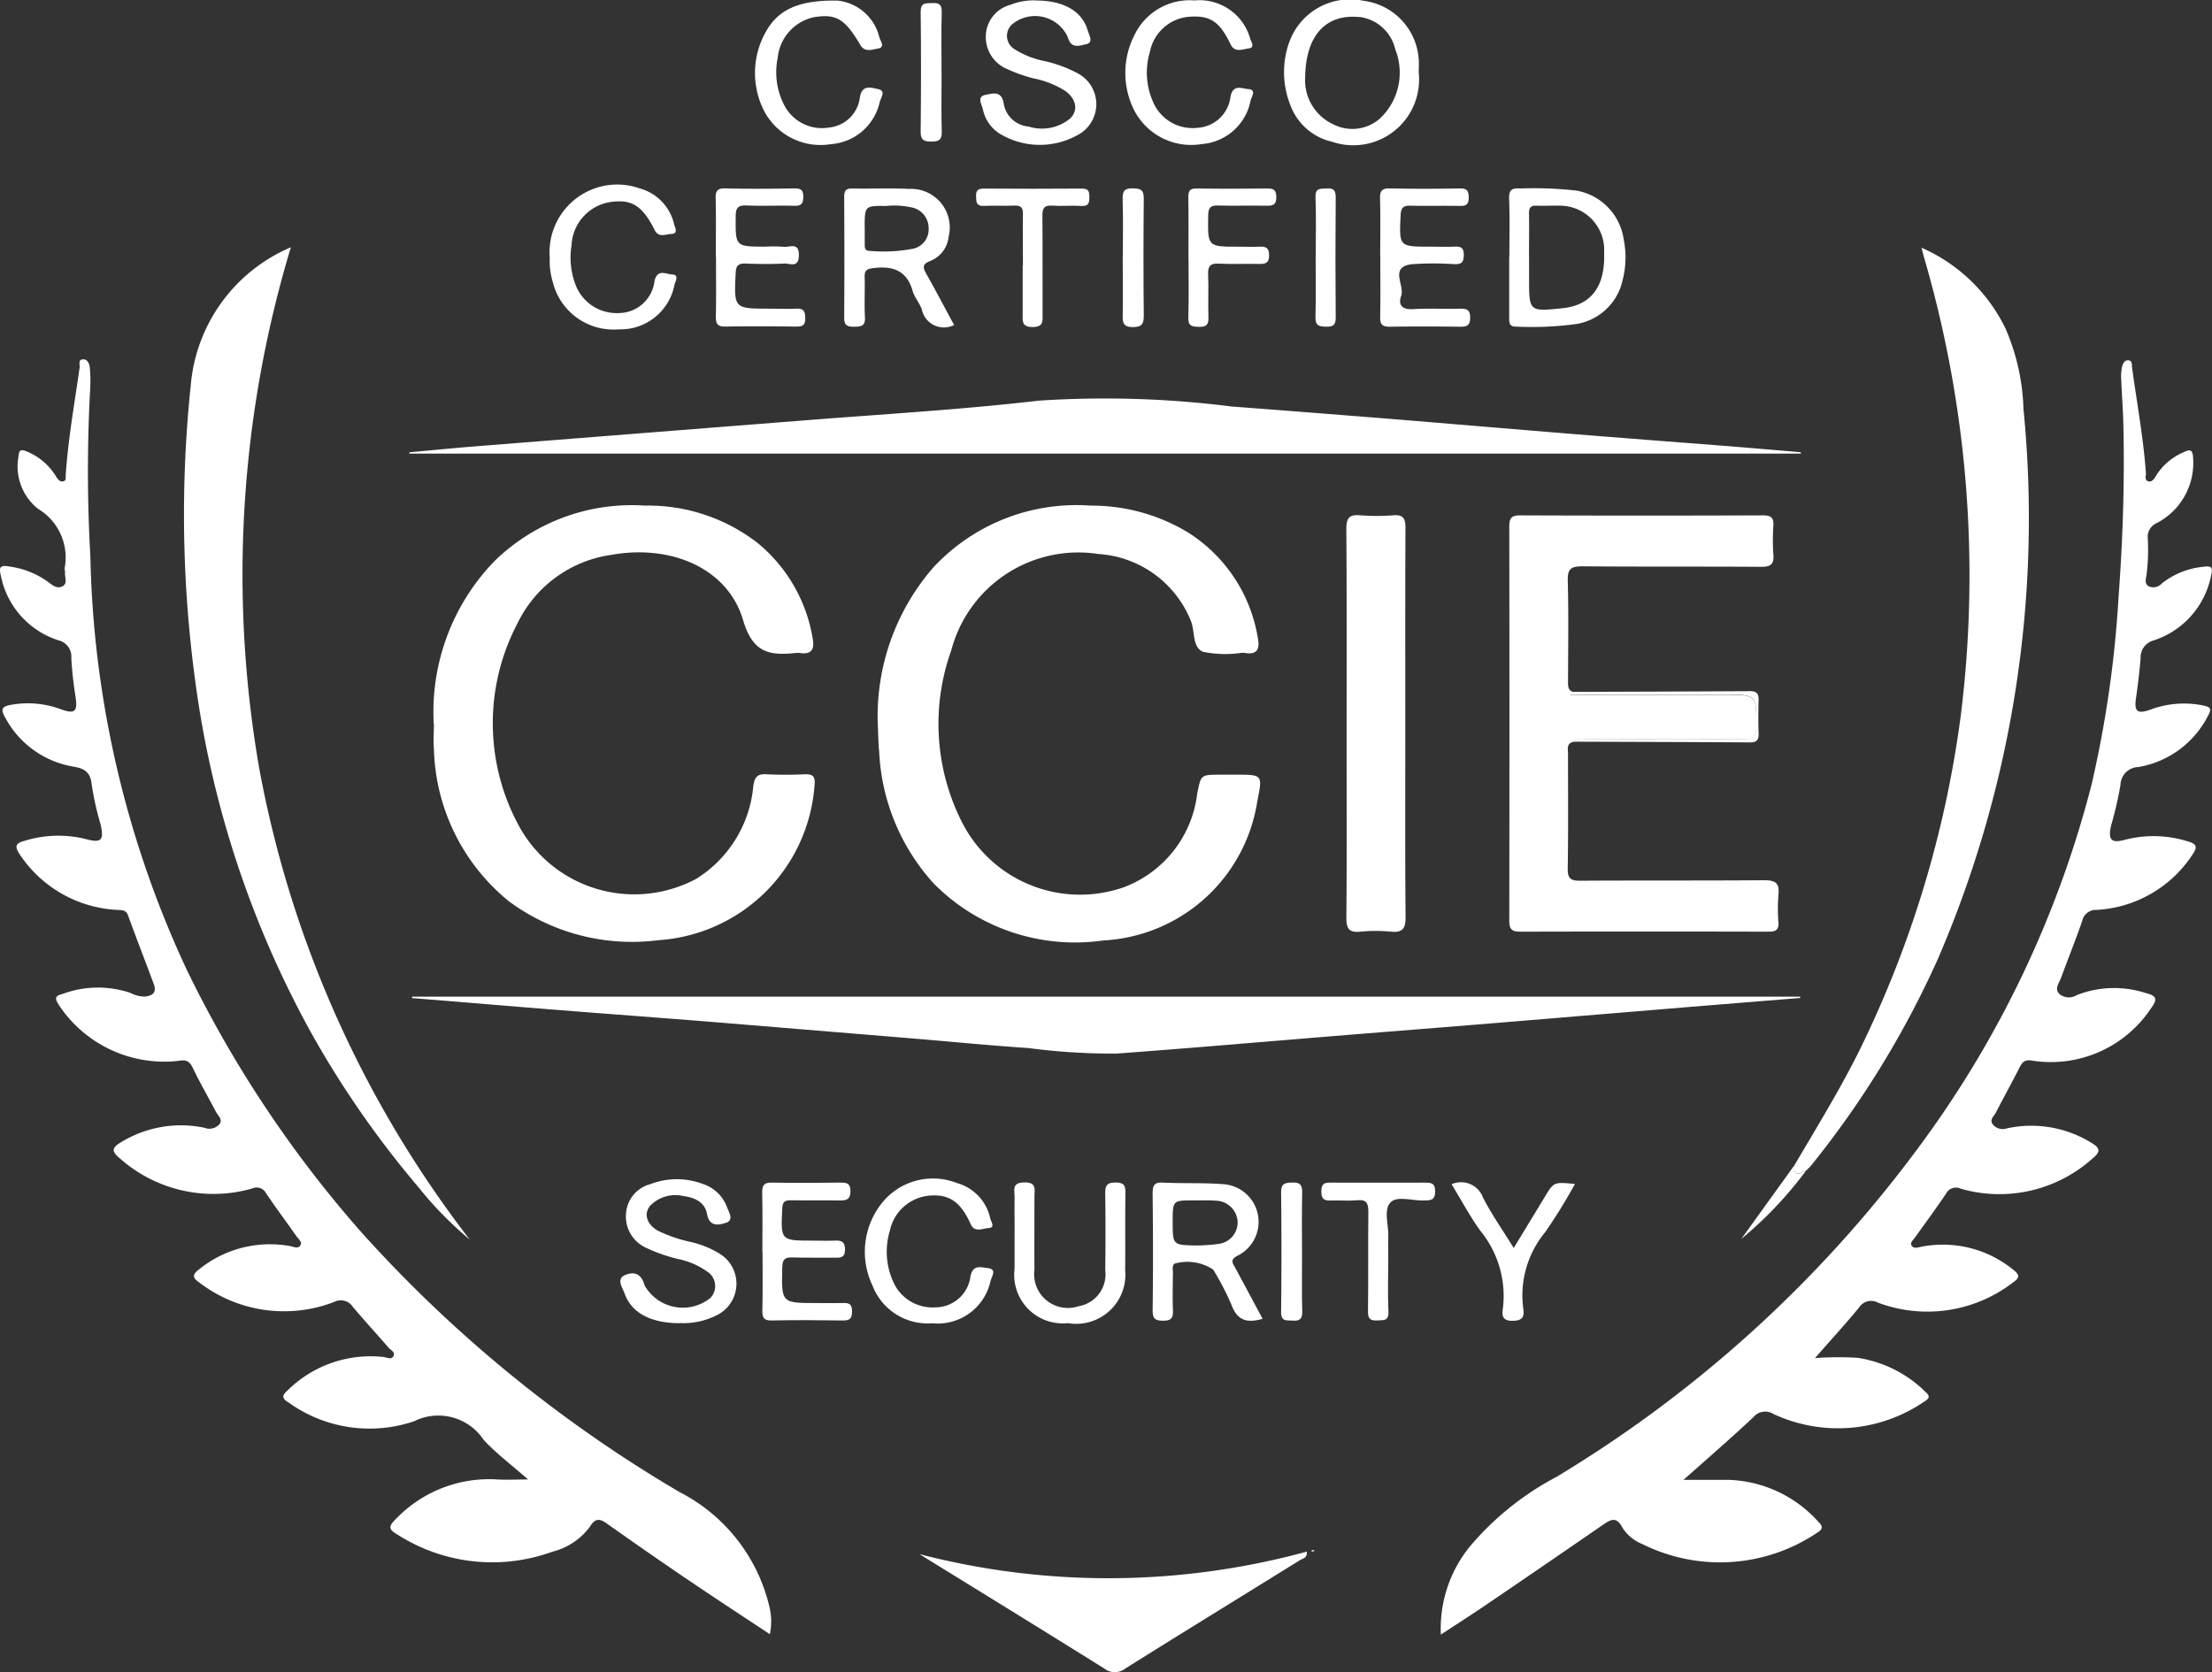 <svg xmlns="http://www.w3.org/2000/svg" xmlns:xlink="http://www.w3.org/1999/xlink" width="82.481" height="62.357" viewBox="0 0 82.481 62.357"><rect x="0" y="0" width="82.481" height="62.357" fill="#333333" stroke="none"/><defs><clipPath id="a"><rect width="82.481" height="62.357" fill="#fff"/></clipPath></defs><g clip-path="url(#a)"><path d="M28.706,177.4c-1.1-.726-2.128-1.4-3.148-2.092-.981-.665-1.953-1.343-2.921-2.027-.277-.2-.443-.216-.648.121a2.477,2.477,0,0,1-1.392.922,6.552,6.552,0,0,1-5.781-.641c-.3-.175-.354-.283-.079-.553a4.816,4.816,0,0,1,3.807-1.5c.351.021.705,0,1.147,0-.592-.521-1.167-.953-1.652-1.47a2.029,2.029,0,0,0-2.6-.7,5.174,5.174,0,0,1-4.672-.695c-.328-.19-.2-.317-.011-.487a4.4,4.4,0,0,1,3.537-1.216c.129.013.3.115.378-.031s-.106-.228-.188-.323c-.438-.506-.893-1-1.323-1.511a.54.54,0,0,0-.708-.184,5.193,5.193,0,0,1-5.026-.732c-.262-.179-.254-.294,0-.489a4.2,4.2,0,0,1,3.388-.866c.131.021.288.115.38-.018s-.068-.246-.141-.35c-.375-.535-.765-1.059-1.132-1.6a.391.391,0,0,0-.51-.181,5.255,5.255,0,0,1-4.917-1.1c-.336-.272-.357-.41.052-.643a4.274,4.274,0,0,1,3.074-.521.508.508,0,0,0,.564-.131c.132-.178-.055-.316-.129-.459-.286-.547-.6-1.082-.864-1.638-.129-.269-.257-.318-.553-.264a4.712,4.712,0,0,1-4.485-2.151c-.148-.263.007-.295.173-.345a3.809,3.809,0,0,1,2.524-.046,1.21,1.21,0,0,0,.543.143c.3-.027.458-.154.34-.472-.318-.852-.647-1.7-.958-2.555-.081-.222-.246-.193-.415-.207a4.638,4.638,0,0,1-3.624-2.07c-.189-.277-.175-.41.164-.5a4.263,4.263,0,0,1,2.285-.075c.6.166.707.048.558-.573a10.69,10.69,0,0,1-.323-1.455c-.043-.456-.269-.6-.669-.667A3.548,3.548,0,0,1,.2,143.228c-.18-.314-.153-.427.232-.491a3.529,3.529,0,0,1,1.821.163c.546.2.646.093.563-.464a14.332,14.332,0,0,1-.157-1.431.624.624,0,0,0-.474-.668A3.177,3.177,0,0,1,.039,137.96c-.072-.313-.083-.449.312-.377a3.175,3.175,0,0,1,1.463.589c.154.123.325.247.512.151.212-.108.078-.339.1-.515.007-.049-.021-.1-.018-.153a2.114,2.114,0,0,0-.986-2.222,2.015,2.015,0,0,1-.734-1.941c.015-.242.078-.3.309-.2a2.286,2.286,0,0,1,1.083.915c.06.1.137.225.272.2s.091-.165.1-.26c.092-1.336.328-2.654.516-3.978.017-.116-.07-.32.149-.313.155.005.219.178.231.307a5.154,5.154,0,0,1,.013.822,56.29,56.29,0,0,0,.009,6.228,38.254,38.254,0,0,0,3.6,15.422,43.564,43.564,0,0,0,6.518,9.791A49.988,49.988,0,0,0,25.339,172.1a6.472,6.472,0,0,1,3.366,4.345,2.3,2.3,0,0,1,0,.96" transform="translate(0 -116.455)" fill="#fff"/><path d="M534.674,167.382a11.9,11.9,0,0,1,1.6-.01,4.572,4.572,0,0,1,2.532,1.274c.2.174.116.259-.072.374a5.7,5.7,0,0,1-5.6.447.574.574,0,0,0-.755.124c-.824.774-1.679,1.513-2.6,2.332h1.685a4.686,4.686,0,0,1,3.32,1.538c.16.155.243.275-.015.43a6.49,6.49,0,0,1-6.525.426,1.551,1.551,0,0,1-.744-.615c-.222-.427-.438-.3-.728-.1q-2.185,1.507-4.381,3c-.521.354-1.052.692-1.659,1.092a4.849,4.849,0,0,1,1.072-3.274,10.818,10.818,0,0,1,3.225-2.6,46.752,46.752,0,0,0,13.334-12.052,38.948,38.948,0,0,0,6.635-13.786,41.764,41.764,0,0,0,1.006-7.018c.158-2.126.226-4.253.177-6.384-.013-.583-.059-1.166-.083-1.749a1.658,1.658,0,0,1,.033-.408c.025-.117.082-.253.22-.253.172,0,.14.162.155.273.177,1.308.421,2.607.515,3.926.007.109-.062.274.09.314s.231-.116.3-.229a2.272,2.272,0,0,1,1.007-.853c.253-.119.35-.108.364.216a2.527,2.527,0,0,1-1.357,2.424.557.557,0,0,0-.335.559,7.321,7.321,0,0,1-.048,1.388c-.024.138-.08.332.1.418a.426.426,0,0,0,.472-.113,2.936,2.936,0,0,1,1.553-.623c.3-.042.355.019.288.316a3.192,3.192,0,0,1-2.15,2.433.653.653,0,0,0-.481.671c-.045.495-.1.989-.172,1.481s.045.6.527.431a3.572,3.572,0,0,1,1.921-.17c.331.065.4.111.217.434a3.588,3.588,0,0,1-2.574,1.873.685.685,0,0,0-.67.672,14.6,14.6,0,0,1-.346,1.5c-.129.543,0,.686.529.536a4.265,4.265,0,0,1,2.335.067c.358.1.342.235.161.5a4.571,4.571,0,0,1-3.574,2.053.521.521,0,0,0-.534.419c-.247.713-.528,1.414-.79,2.123-.073.2-.266.411-.038.611a.561.561,0,0,0,.633.022,3.816,3.816,0,0,1,2.57-.073c.433.107.427.249.192.569a4.479,4.479,0,0,1-4.467,1.944c-.247-.032-.334.068-.429.254-.289.565-.595,1.122-.886,1.686-.072.14-.259.269-.107.456a.479.479,0,0,0,.518.136,4.262,4.262,0,0,1,3.122.523c.38.217.373.356.056.613a5.2,5.2,0,0,1-4.9,1.114.418.418,0,0,0-.553.191c-.373.556-.773,1.094-1.161,1.64-.066.093-.2.185-.105.31.083.106.224.048.339.026a4.153,4.153,0,0,1,3.436.855c.27.207.229.312-.019.484a5.233,5.233,0,0,1-5.031.741.53.53,0,0,0-.7.188c-.5.606-1.031,1.186-1.647,1.888" transform="translate(-467.005 -116.733)" fill="#fff"/><path d="M317.227,190.913a8.457,8.457,0,0,1,2.09-5.909,7.289,7.289,0,0,1,5.851-2.284,6.945,6.945,0,0,1,3.627,1,5.747,5.747,0,0,1,2.6,3.917c.088.437-.02.663-.507.573a.57.57,0,0,0-.1,0,4.109,4.109,0,0,1-1.429-.038c-.43-.172-.286-.8-.477-1.2a3.991,3.991,0,0,0-3.43-2.448,4.9,4.9,0,0,0-5.487,3.6,8.105,8.105,0,0,0,.452,6.5,4.937,4.937,0,0,0,6,2.322,4.269,4.269,0,0,0,2.72-3.481c.144-.7.119-.709.838-.711l.619,0c.984,0,.984,0,.783,1a6.133,6.133,0,0,1-5.741,5.182,7.409,7.409,0,0,1-6.32-2.12,7.846,7.846,0,0,1-2.036-4.9c-.035-.359-.038-.72-.051-.993" transform="translate(-284.496 -163.863)" fill="#fff"/><path d="M156.67,190.856a8.085,8.085,0,0,1,2.25-6.049,7.319,7.319,0,0,1,5.625-2.085,6.659,6.659,0,0,1,4.177,1.375,5.813,5.813,0,0,1,2.076,3.57c.082.429-.048.621-.5.549a.4.4,0,0,0-.1,0c-.972.1-1.622.036-1.99-1.216-.57-1.94-2.679-2.836-4.895-2.444a4.6,4.6,0,0,0-3.525,2.567,8.006,8.006,0,0,0,.026,7.484,4.9,4.9,0,0,0,6.646,2.033,4.554,4.554,0,0,0,2.128-3.478c.059-.369.19-.438.516-.42a13.883,13.883,0,0,0,1.392,0c.324-.015.407.091.373.416a6.24,6.24,0,0,1-5.8,5.769,7.716,7.716,0,0,1-5.6-1.451,7.567,7.567,0,0,1-2.792-5.693c-.027-.307,0-.618,0-.928" transform="translate(-140.497 -163.866)" fill="#fff"/><path d="M547.794,194.694c-.276.054-.208.273-.208.45,0,1.426.012,2.853-.01,4.279-.006.372.115.453.466.451,2.286-.015,4.571,0,6.857-.019.432,0,.579.112.534.541a6.308,6.308,0,0,0,0,1.03c.017.278-.1.348-.357.348q-4.64-.012-9.28,0c-.327,0-.4-.113-.4-.418q.011-7.346,0-14.692c0-.3.073-.418.4-.416q4.537.017,9.074,0c.3,0,.39.1.374.387a7.737,7.737,0,0,0,0,1.082c.032.376-.121.452-.469.45-2.217-.015-4.434,0-6.65-.019-.417,0-.559.086-.548.528.032,1.236.014,2.474.01,3.711,0,.231-.025.46.311.452a.81.81,0,0,0-.152.01c-.019,0-.029.045-.057.092h5.773c1.162,0,1.144,0,1.149,1.175,0,.4-.136.488-.508.485-1.924-.016-3.848-.01-5.772,0-.179,0-.382-.074-.533.1" transform="translate(-489.118 -167.028)" fill="#fff"/><path d="M77.161,126.393a13.513,13.513,0,0,1-1.932-1.972,36.085,36.085,0,0,1-3.956-5.684,37.28,37.28,0,0,1-4.354-13.147,46.15,46.15,0,0,1-.174-11.046,6.16,6.16,0,0,1,3.735-5.167A42.21,42.21,0,0,0,69.3,108.808a40.873,40.873,0,0,0,7.858,17.586" transform="translate(-59.634 -80.155)" fill="#fff"/><path d="M648.5,123.745c.825-1.4,1.677-2.789,2.406-4.249a40.2,40.2,0,0,0,3.786-12.5,42.334,42.334,0,0,0-1.379-17.124c-.021-.078-.04-.157-.084-.328a6.29,6.29,0,0,1,3.128,3.007,8.069,8.069,0,0,1,.672,2.993,41.494,41.494,0,0,1-3.174,20.488,35.245,35.245,0,0,1-4.752,7.752,2.093,2.093,0,0,1-.18.177c-.234.108-.493.267-.424-.216" transform="translate(-581.579 -80.306)" fill="#fff"/><path d="M199.774,145.832H147.9l0-.048c.828-.075,1.656-.158,2.485-.224q6.108-.485,12.216-.964c2.925-.233,5.858-.4,8.772-.738a37.5,37.5,0,0,1,7.185.218q2.8.212,5.595.436c2.36.191,4.719.394,7.079.585,1.9.154,3.8.3,5.7.446.951.076,1.9.159,2.852.239l0,.05" transform="translate(-132.635 -128.916)" fill="#fff"/><path d="M148.926,360.234h51.762l0,.049q-2.126.172-4.252.345-3.617.3-7.234.6c-1.779.146-3.558.285-5.336.429-2.89.234-5.779.487-8.671.7a23.784,23.784,0,0,1-3.285-.206c-1.507-.1-3.01-.25-4.514-.374q-3.643-.3-7.285-.6c-1.9-.152-3.8-.292-5.7-.442-1.829-.145-3.656-.3-5.485-.447l0-.053" transform="translate(-133.56 -323.065)" fill="#fff"/><path d="M488.759,194.041c0,2.387-.011,4.773.01,7.16,0,.435-.126.573-.55.533a5.755,5.755,0,0,0-1.132,0c-.449.047-.53-.137-.526-.548.02-2.129.009-4.258.009-6.387,0-2.7.009-5.392-.01-8.087,0-.412.114-.54.516-.507a7.849,7.849,0,0,0,1.235,0c.376-.029.455.125.454.47-.012,2.455-.006,4.911-.006,7.366" transform="translate(-436.358 -166.988)" fill="#fff"/><path d="M332.533,560.9a28.068,28.068,0,0,0,14.417-.1c.029.243-.149.253-.25.316-2.172,1.349-4.352,2.686-6.518,4.045a.628.628,0,0,1-.781,0c-2.283-1.427-4.577-2.836-6.868-4.251" transform="translate(-298.223 -502.934)" fill="#fff"/><path d="M309.21,73.192A.84.84,0,0,1,308,72.609c-.087-.24-.274-.446-.343-.688-.223-.78-.758-.937-1.482-.846-.255.032-.312.109-.306.34.013.5-.015,1,.011,1.494.018.333-.151.347-.406.35s-.371-.051-.368-.338c.011-1.495.008-2.989,0-4.484,0-.231.042-.341.307-.334.7.018,1.411-.023,2.113.017A1.44,1.44,0,0,1,309,69.907a1.092,1.092,0,0,1-.686.9c-.3.115-.278.246-.145.481.353.623.685,1.258,1.037,1.909m-3.334-3.633c0,.205,0,.41,0,.616,0,.122,0,.251.175.249a5.792,5.792,0,0,0,1.632-.08.735.735,0,0,0,.576-.757.786.786,0,0,0-.569-.767,3,3,0,0,0-1.016-.07c-.8-.009-.8,0-.8.81" transform="translate(-273.628 -61.074)" fill="#fff"/><path d="M420.682,432.529c-.567.167-.944.078-1.16-.509a10.418,10.418,0,0,0-.686-1.324,1.744,1.744,0,0,0-1.445-.222c-.1.1-.055.228-.057.343-.006.464-.017.929,0,1.392.011.273-.042.392-.357.392s-.4-.075-.4-.4c.02-1.444.016-2.888,0-4.332,0-.3.043-.435.386-.418.737.038,1.479,0,2.213.057a1.408,1.408,0,0,1,.554,2.676c-.279.151-.167.27-.077.437.341.632.679,1.265,1.023,1.905m-2.465-2.73a6.3,6.3,0,0,0,.816-.058.808.808,0,0,0,.718-.857.833.833,0,0,0-.83-.756c-.272-.02-.547-.01-.82-.01-.769,0-.769,0-.77.792,0,.874,0,.874.886.889" transform="translate(-373.598 -383.347)" fill="#fff"/><path d="M356.35.161c1.053,0,1.745.394,1.954,1.132.047.165.226.442-.07.5-.223.044-.552.2-.682-.273a1.339,1.339,0,0,0-2.09-.454.581.581,0,0,0,.128.924,3.227,3.227,0,0,0,1.094.429,4.913,4.913,0,0,1,1.248.462,1.3,1.3,0,0,1-.013,2.3,2.887,2.887,0,0,1-2.768.023,1.421,1.421,0,0,1-.763-.988c-.04-.179-.237-.471.1-.535.251-.048.609-.177.68.335a1.024,1.024,0,0,0,.925.846,1.652,1.652,0,0,0,1.551-.3c.307-.3.23-.716-.162-1.014a3.4,3.4,0,0,0-1.182-.477,5.641,5.641,0,0,1-1.014-.357,1.292,1.292,0,0,1-.785-1.279,1.231,1.231,0,0,1,.922-1.115,2.3,2.3,0,0,1,.927-.162" transform="translate(-317.74 -0.143)" fill="#fff"/><path d="M469.066,2.72a2.453,2.453,0,0,1-3.231,2.567,2.168,2.168,0,0,1-1.558-1.369,3.318,3.318,0,0,1-.017-2.409A2.412,2.412,0,0,1,467.012.03a2.359,2.359,0,0,1,2.052,2.176c.015.17,0,.343,0,.514m-4.237.221a1.809,1.809,0,0,0,1.062,1.7,1.551,1.551,0,0,0,1.778-.268,2.348,2.348,0,0,0,.524-2.528A1.568,1.568,0,0,0,466.866.634l-.051,0c-1.212-.11-1.986.69-1.985,2.311" transform="translate(-416.163 0)" fill="#fff"/><path d="M226.414,431.634c-1.077,0-1.809-.376-2.067-1.115-.077-.22-.333-.548.05-.692.306-.115.574-.056.7.4a1.638,1.638,0,0,0,2.445.472.637.637,0,0,0-.107-.985,2.811,2.811,0,0,0-1.074-.47,6.008,6.008,0,0,1-1.209-.421,1.284,1.284,0,0,1-.748-1.3,1.219,1.219,0,0,1,.9-1.073,2.758,2.758,0,0,1,1.961-.01,1.428,1.428,0,0,1,.9.859c.072.194.277.492-.04.593-.238.076-.609.174-.7-.327-.077-.443-.466-.619-.879-.672a1.31,1.31,0,0,0-1.234.352c-.263.3-.14.7.275.938a5.4,5.4,0,0,0,1.26.429,3.558,3.558,0,0,1,1.041.427,1.31,1.31,0,0,1-.131,2.312,2.727,2.727,0,0,1-1.346.278" transform="translate(-201.06 -382.287)" fill="#fff"/><path d="M545.387,70.644c0-.722.019-1.444-.009-2.164-.013-.333.1-.41.407-.388a14.155,14.155,0,0,1,2.1.079,2.157,2.157,0,0,1,1.768,1.837,3.334,3.334,0,0,1-.038,1.48,2.116,2.116,0,0,1-1.712,1.656,12.283,12.283,0,0,1-2.261.1c-.263.007-.261-.149-.261-.333,0-.756,0-1.512,0-2.268m.741-.019v.824c0,1.237,0,1.237,1.244,1.11,1.076-.11,1.6-.813,1.554-2.072a1.649,1.649,0,0,0-1.689-1.752c-.274-.008-.55.012-.823,0-.232-.014-.293.083-.289.3.011.532,0,1.064,0,1.6" transform="translate(-489.106 -61.063)" fill="#fff"/><path d="M275.454,430.048c0-.739.012-1.478-.006-2.216-.007-.289.075-.385.372-.379.841.018,1.684.009,2.526,0,.222,0,.392,0,.393.314s-.147.359-.409.353c-.6-.013-1.2.005-1.8-.008-.232,0-.322.043-.334.305-.057,1.2-.067,1.2,1.135,1.2.275,0,.55.011.825,0,.247-.014.379.04.381.331,0,.32-.182.309-.4.306-.515-.007-1.031.007-1.546-.01-.269-.009-.386.043-.394.357-.032,1.345-.044,1.345,1.3,1.344.309,0,.619.008.928,0,.23-.008.377.005.373.316,0,.287-.107.338-.36.334-.876-.012-1.753-.02-2.629,0-.315.008-.361-.114-.354-.386.017-.721.006-1.443.006-2.165" transform="translate(-247.027 -383.349)" fill="#fff"/><path d="M498.739,70.631c0-.721.013-1.443-.006-2.164-.008-.3.088-.379.379-.372.859.018,1.718.017,2.576,0,.264-.005.348.06.352.337,0,.308-.141.32-.374.315-.6-.011-1.2.006-1.8-.008-.261-.006-.352.075-.365.347-.057,1.181-.067,1.181,1.106,1.181.292,0,.585.01.876,0,.235-.011.379.011.373.318-.005.283-.1.343-.361.334a11.715,11.715,0,0,0-1.545,0c-.9.086-.287.786-.429,1.183-.124.346.043.521.451.495.582-.037,1.168,0,1.751-.016.252-.006.373.049.371.338s-.128.337-.376.334c-.876-.011-1.752-.013-2.628,0-.272,0-.357-.087-.352-.355.014-.755.005-1.511.005-2.267" transform="translate(-447.274 -61.068)" fill="#fff"/><path d="M275.945.189a1.8,1.8,0,0,1,1.582,1.38c.037.133.23.361-.057.411-.208.036-.489.149-.65-.126-.576-.981-.9-1.179-1.738-1.043a1.719,1.719,0,0,0-1.347,1.511,2.666,2.666,0,0,0,.234,1.752,1.582,1.582,0,0,0,1.674.852A1.287,1.287,0,0,0,276.8,3.789c.085-.483.434-.343.666-.3.323.059.113.327.071.49a2.009,2.009,0,0,1-1.82,1.566,2.375,2.375,0,0,1-2.5-1.258,3.122,3.122,0,0,1,.069-2.922c.466-.847,1.24-1.192,2.654-1.174" transform="translate(-244.735 -0.169)" fill="#fff"/><path d="M315.154,431.518a2.206,2.206,0,0,1-2.234-1.417,2.915,2.915,0,0,1,.454-3.184,2.44,2.44,0,0,1,2.7-.628,1.746,1.746,0,0,1,1.242,1.323c.03.119.2.34-.067.355-.216.012-.514.186-.664-.147-.366-.813-.78-1.111-1.49-1.066a1.655,1.655,0,0,0-1.523,1.314,2.7,2.7,0,0,0,.108,1.862,1.6,1.6,0,0,0,1.6.994,1.319,1.319,0,0,0,1.3-1.171c.1-.441.4-.317.632-.294.372.037.156.315.117.473a2.018,2.018,0,0,1-2.164,1.588" transform="translate(-280.391 -382.168)" fill="#fff"/><path d="M198.654,69.493A2.524,2.524,0,0,1,202,66.876a1.81,1.81,0,0,1,1.289,1.341c.03.116.167.352-.1.359-.2.006-.472.159-.624-.142-.466-.927-.87-1.173-1.694-1.04a1.711,1.711,0,0,0-1.408,1.614,2.852,2.852,0,0,0,.133,1.419,1.64,1.64,0,0,0,1.633,1.1,1.351,1.351,0,0,0,1.33-1.205c.113-.455.437-.243.649-.235.293.011.118.266.091.4a2.049,2.049,0,0,1-2.073,1.648,2.333,2.333,0,0,1-2.462-1.766,2.7,2.7,0,0,1-.114-.875" transform="translate(-178.152 -59.852)" fill="#fff"/><path d="M409.264.15A1.963,1.963,0,0,1,411.34,1.57c.032.124.2.34-.057.37-.218.026-.513.176-.672-.152-.423-.877-.778-1.1-1.609-1.023A1.626,1.626,0,0,0,407.6,2.077a2.673,2.673,0,0,0,.1,1.811A1.6,1.6,0,0,0,409.38,4.9a1.316,1.316,0,0,0,1.23-1.183c.106-.452.425-.277.647-.263.336.021.136.283.1.426a2.009,2.009,0,0,1-1.824,1.627,2.393,2.393,0,0,1-2.509-1.244,3.1,3.1,0,0,1,.006-2.831A2.283,2.283,0,0,1,409.264.15" transform="translate(-364.724 -0.134)" fill="#fff"/><path d="M258.644,70.643c0-.722.011-1.444-.006-2.166-.006-.274.045-.392.357-.384.859.022,1.719.015,2.578,0,.241,0,.336.061.331.316,0,.235-.061.34-.319.333-.6-.016-1.2.013-1.8-.012-.326-.013-.4.1-.4.412-.009,1.123-.021,1.123,1.121,1.123a5.427,5.427,0,0,1,.67.006c.221.028.575-.191.565.325-.009.478-.334.29-.541.3-.48.024-.963.018-1.443,0-.252-.007-.358.054-.372.338-.066,1.345-.075,1.344,1.274,1.344.327,0,.654.017.979,0,.288-.019.338.109.341.363,0,.269-.119.308-.344.305-.877-.009-1.754-.017-2.63,0-.315.007-.365-.118-.36-.392.016-.739.005-1.478.005-2.217" transform="translate(-231.952 -61.067)" fill="#fff"/><path d="M366.591,429.276c0-.446-.007-.892,0-1.338.005-.245-.125-.542.355-.551s.384.264.384.528c0,.909-.006,1.819,0,2.728a1.258,1.258,0,0,0,1.64,1.363,1.205,1.205,0,0,0,1-1.349q.019-1.415,0-2.831c0-.281.02-.432.375-.435s.382.138.378.425c-.015.943,0,1.887-.01,2.831a1.833,1.833,0,0,1-2.132,1.988,1.811,1.811,0,0,1-1.992-2.021c0-.446,0-.892,0-1.338" transform="translate(-328.758 -383.29)" fill="#fff"/><path d="M524.58,427.511a.872.872,0,0,1,1.173.5c.327.634.74,1.222,1.145,1.877l1.155-1.9c.342-.564.342-.565,1.128-.486a21.019,21.019,0,0,1-1.106,1.791,3.7,3.7,0,0,0-.82,2.865c.046.317-.05.444-.405.446s-.4-.174-.359-.44a3.843,3.843,0,0,0-.837-2.917c-.39-.537-.7-1.13-1.074-1.735" transform="translate(-470.454 -383.346)" fill="#fff"/><path d="M480.01,430.406c0,.635-.022,1.271.008,1.9.017.358-.181.315-.412.329-.264.016-.353-.059-.35-.339.015-1.235,0-2.471.013-3.706,0-.322-.065-.471-.418-.437-.306.029-.617,0-.926.009-.249.01-.41,0-.41-.339,0-.356.194-.328.425-.327,1.132,0,2.265.006,3.4,0,.242,0,.423-.01.42.336s-.2.323-.432.33c-.424.014-.989-.188-1.235.074-.266.284-.062.848-.08,1.29-.012.291,0,.583,0,.875" transform="translate(-428.246 -383.391)" fill="#fff"/><path d="M429.435,70.713c0-.756.009-1.511-.005-2.267,0-.247.069-.323.318-.319.876.014,1.752.013,2.627,0,.238,0,.33.055.336.311.007.291-.117.339-.368.333-.6-.014-1.2.011-1.8-.009-.3-.01-.368.094-.372.38-.018,1.156-.029,1.156,1.123,1.156.258,0,.516.011.773,0,.241-.013.374.025.375.323s-.146.325-.38.32c-.5-.011-1,.016-1.494-.012-.328-.018-.41.1-.4.408.024.531-.007,1.065.012,1.6.01.272-.078.356-.349.35s-.414-.028-.4-.355c.022-.738.007-1.477.007-2.215" transform="translate(-385.12 -61.098)" fill="#fff"/><path d="M354.525,71c0-.636-.01-1.271,0-1.907.006-.248-.076-.333-.323-.321-.377.017-.757-.009-1.133.01-.284.014-.285-.142-.292-.352-.007-.226.072-.295.294-.293,1.22.008,2.439.01,3.659,0,.249,0,.269.11.272.309,0,.222-.02.355-.3.338-.359-.023-.722.014-1.082-.011-.306-.021-.372.1-.369.385.013,1.219,0,2.439.007,3.659,0,.266.038.484-.379.483s-.363-.243-.363-.495q0-.9,0-1.8" transform="translate(-316.382 -61.104)" fill="#fff"/><path d="M463.765,430.061c0,.721-.013,1.442.007,2.162.008.283-.1.361-.355.34-.216-.017-.437.055-.433-.316q.027-2.239,0-4.479c0-.329.155-.344.41-.354.3-.012.383.091.376.382-.018.755-.006,1.51-.006,2.265" transform="translate(-415.214 -383.313)" fill="#fff"/><path d="M405.706,70.6c0-.722.017-1.445-.008-2.166-.011-.324.092-.409.406-.4.288.005.385.079.383.377q-.021,2.191,0,4.383c0,.311-.085.41-.406.415-.355,0-.384-.161-.379-.44.013-.722,0-1.444,0-2.166" transform="translate(-363.838 -61.009)" fill="#fff"/><path d="M333.507,3.742c0,.719-.014,1.439.006,2.157.009.311-.121.366-.394.365s-.395-.06-.392-.369c.015-1.49.019-2.98,0-4.469,0-.357.191-.316.42-.327.25-.012.373.036.365.331-.02.77-.007,1.541-.007,2.312" transform="translate(-298.397 -0.984)" fill="#fff"/><path d="M475.421,70.641c0-.737.02-1.474-.008-2.209-.014-.356.181-.313.411-.328.271-.018.345.072.342.341q-.019,2.235,0,4.471c0,.277-.089.347-.355.343s-.407-.035-.4-.357c.022-.753.007-1.507.007-2.261" transform="translate(-426.36 -61.075)" fill="#fff"/><path d="M567.729,251.759c.151-.174.353-.1.533-.1,1.924-.006,3.848-.012,5.772,0,.372,0,.51-.087.508-.485,0-1.175.012-1.175-1.149-1.175h-5.773c.028-.047.039-.087.057-.092a.809.809,0,0,1,.152-.01c2.16-.008,4.32-.013,6.481-.027.253,0,.325.1.318.338q-.019.617,0,1.235c.007.232-.057.34-.314.339-2.195-.015-4.389-.019-6.584-.027" transform="translate(-509.053 -224.094)" fill="#fff"/><path d="M631.283,421.011c-.069.484.19.325.424.216a14.612,14.612,0,0,1-2.416,2.549l1.992-2.765" transform="translate(-564.361 -377.571)" fill="#fff"/><path d="M473.988,560.264a.54.54,0,0,1-.089.03c-.01,0-.023-.021-.035-.032a.545.545,0,0,1,.087-.031c.009,0,.023.02.037.033" transform="translate(-424.971 -502.427)" fill="#fff"/></g></svg>
